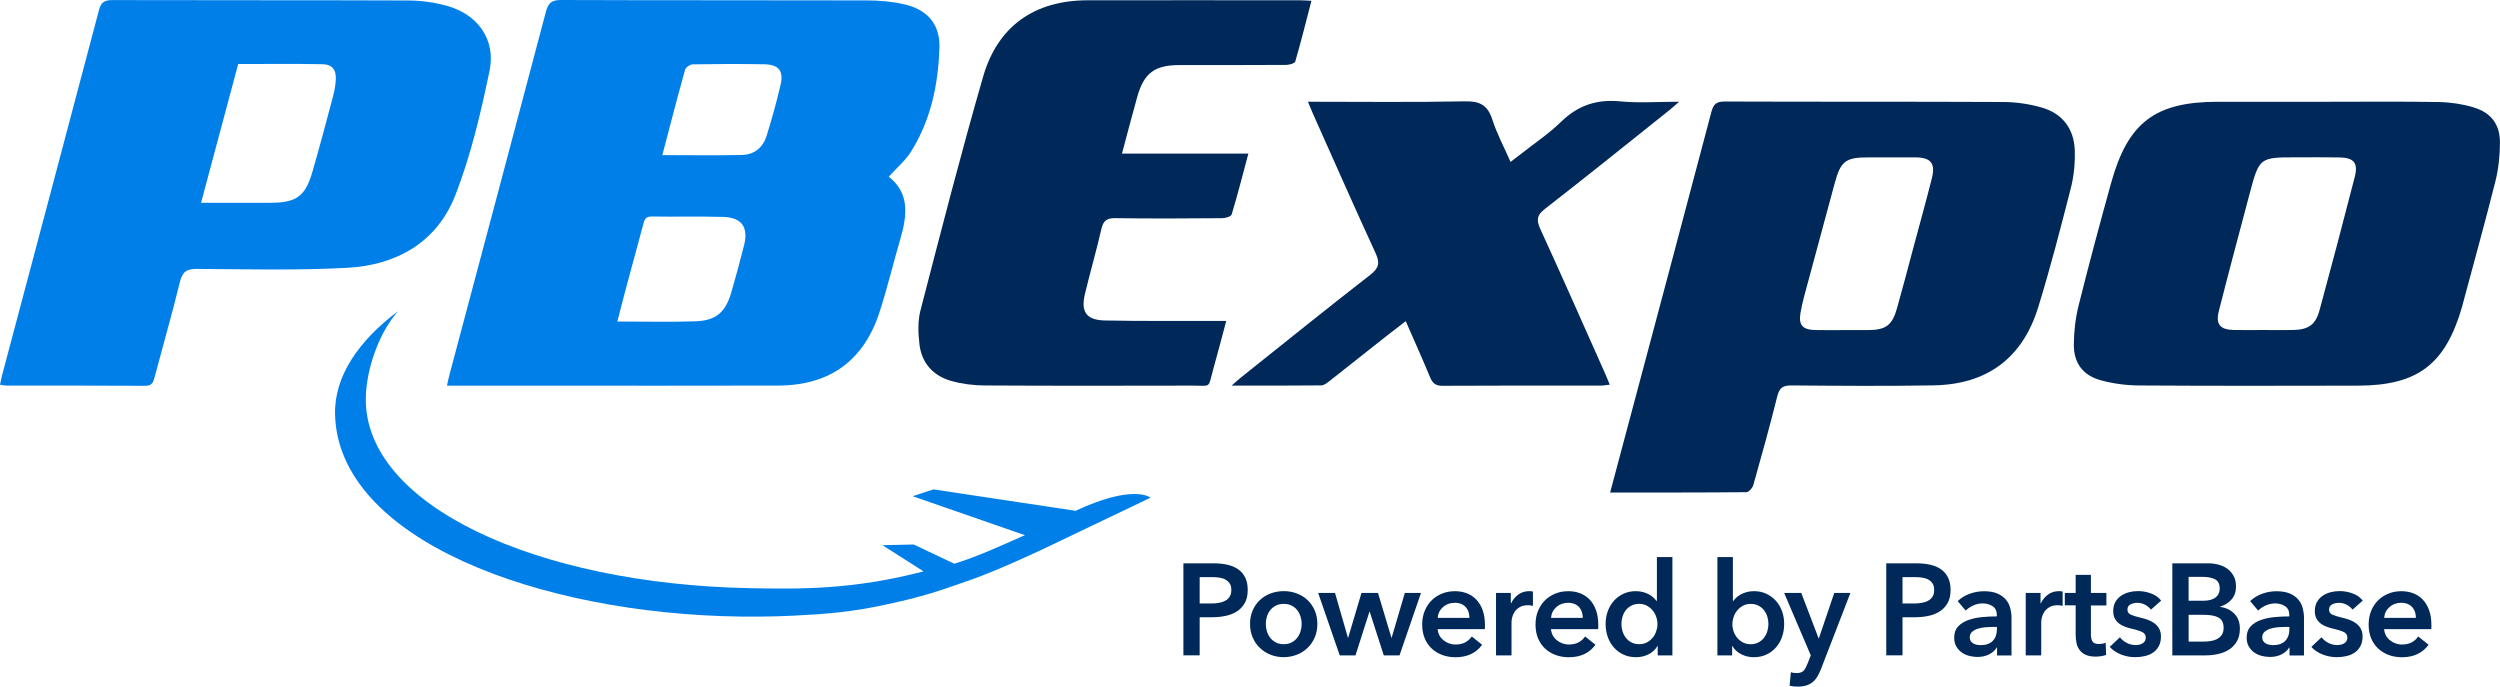 <svg xmlns="http://www.w3.org/2000/svg" width="335" height="92" viewBox="0 0 335 92" fill="none"><g clip-path="url(#clip0_32_73)"><path d="M150.339 20.585H167.28C166.521 23.415 165.845 26.088 165.046 28.73C164.958 29.016 164.194 29.238 163.739 29.238C158.978 29.273 154.218 29.302 149.457 29.233C148.301 29.218 147.836 29.578 147.581 30.698C146.915 33.612 146.078 36.481 145.382 39.39C144.804 41.806 145.578 42.896 148.081 42.945C152.885 43.039 157.69 42.995 162.495 43.009C163.019 43.009 163.548 43.009 164.317 43.009C163.704 45.282 163.166 47.383 162.578 49.468C161.829 52.116 162.421 51.663 159.708 51.672C150.456 51.692 141.2 51.707 131.948 51.653C130.454 51.643 128.916 51.456 127.481 51.051C125.047 50.366 123.495 48.655 123.201 46.101C123.029 44.617 122.975 43.014 123.343 41.594C126.056 31.132 128.74 20.654 131.737 10.275C133.701 3.466 138.663 0.054 145.691 0.039C155.212 0.02 164.733 0.034 174.254 0.039C174.68 0.039 175.111 0.079 175.733 0.108C175.003 2.919 174.337 5.591 173.568 8.234C173.495 8.49 172.78 8.692 172.363 8.697C167.603 8.732 162.842 8.717 158.082 8.717C154.722 8.717 153.297 9.772 152.391 12.982C151.705 15.418 151.073 17.873 150.344 20.585H150.339Z" fill="#00295A"></path><path d="M175.268 13.633C182.423 13.633 189.368 13.722 196.303 13.579C198.301 13.539 199.345 14.087 199.967 16.009C200.579 17.908 201.534 19.693 202.415 21.695C202.969 21.27 203.424 20.935 203.865 20.585C205.653 19.175 207.563 17.903 209.184 16.32C211.452 14.106 213.984 13.278 217.118 13.584C219.616 13.825 222.153 13.633 225.003 13.633C224.401 14.156 224.058 14.476 223.696 14.762C218.152 19.18 212.637 23.632 207.034 27.981C205.922 28.844 205.854 29.48 206.412 30.708C209.355 37.117 212.196 43.572 215.066 50.011C215.267 50.455 215.443 50.913 215.708 51.544C215.242 51.594 214.88 51.668 214.513 51.668C207.435 51.672 200.358 51.653 193.281 51.697C192.346 51.702 191.954 51.332 191.626 50.538C190.602 48.073 189.505 45.638 188.369 43.034C187.477 43.724 186.709 44.301 185.949 44.903C183.359 46.944 180.777 49 178.182 51.036C177.844 51.303 177.427 51.638 177.041 51.643C173.181 51.687 169.322 51.672 165.031 51.672C165.668 51.12 166.001 50.81 166.354 50.529C172.104 45.943 177.829 41.318 183.638 36.812C184.838 35.88 184.906 35.17 184.304 33.868C181.448 27.665 178.696 21.413 175.909 15.176C175.713 14.737 175.537 14.289 175.263 13.638L175.268 13.633Z" fill="#00295A"></path><path d="M125.885 6.405C125.978 3.235 124.278 1.302 121.202 0.587C119.572 0.207 117.857 0.059 116.182 0.054C102.518 0.015 88.858 0.054 75.194 4.44677e-05C73.906 -0.005 73.46 0.399 73.142 1.607C68.871 17.809 64.546 33.996 60.236 50.184C60.114 50.632 60.026 51.096 59.894 51.678C64.316 51.678 68.538 51.678 72.76 51.678C83.26 51.678 93.766 51.702 104.266 51.668C111.236 51.643 115.795 48.31 117.916 41.659C118.93 38.474 119.714 35.209 120.649 32C121.555 28.888 121.927 25.905 119.096 23.677C120.159 22.498 121.315 21.532 122.079 20.314C124.734 16.084 125.733 11.311 125.88 6.41L125.885 6.405ZM99.702 32.872C99.178 34.992 98.595 37.103 97.988 39.198C97.224 41.831 95.945 42.96 93.222 43.054C89.813 43.172 86.395 43.084 82.722 43.084C83.094 41.644 83.417 40.357 83.76 39.075C84.568 36.062 85.391 33.055 86.199 30.047C86.356 29.475 86.483 28.997 87.296 29.012C90.494 29.066 93.692 28.977 96.886 29.066C99.398 29.14 100.309 30.417 99.707 32.872H99.702ZM104.595 11.365C104.07 13.668 103.424 15.95 102.724 18.209C102.244 19.757 101.078 20.723 99.467 20.763C95.96 20.847 92.453 20.787 88.751 20.787C89.789 16.838 90.759 13.086 91.797 9.353C91.885 9.033 92.448 8.634 92.796 8.624C95.994 8.569 99.197 8.555 102.4 8.614C104.34 8.648 105.03 9.477 104.599 11.36L104.595 11.365Z" fill="#007FE9"></path><path d="M59.869 0.774C58.218 0.321 56.455 0.074 54.741 0.064C41.522 0.01 28.304 0.05 15.085 0.01C14.012 0.01 13.542 0.281 13.258 1.366C8.963 17.662 4.618 33.943 0.294 50.224C0.181 50.638 0.108 51.062 0 51.555C0.392 51.609 0.646 51.673 0.901 51.673C7.087 51.678 13.278 51.658 19.463 51.698C20.291 51.703 20.506 51.318 20.688 50.648C21.819 46.378 23.048 42.127 24.092 37.838C24.43 36.442 24.968 36.023 26.403 36.033C33.123 36.083 39.857 36.245 46.557 35.885C53.154 35.53 58.571 32.454 61.03 26.123C63.102 20.788 64.429 15.118 65.599 9.492C66.471 5.291 64.007 1.913 59.874 0.779L59.869 0.774ZM44.652 12.82C43.746 16.227 42.845 19.634 41.865 23.021C40.915 26.31 39.72 27.163 36.272 27.173C33.652 27.183 31.027 27.173 28.406 27.173H26.942C28.637 20.842 30.272 14.733 31.918 8.58C35.719 8.58 39.446 8.535 43.173 8.604C44.539 8.629 45.068 9.329 44.995 10.71C44.956 11.415 44.833 12.13 44.647 12.82H44.652Z" fill="#007FE9"></path><path d="M278.021 20.137C277.918 17.252 276.37 15.211 273.598 14.412C271.957 13.939 270.194 13.678 268.485 13.668C256.025 13.608 243.561 13.653 231.101 13.604C229.974 13.604 229.597 13.973 229.323 15.009C225.665 28.878 221.957 42.738 218.264 56.598C217.451 59.655 216.633 62.712 215.757 65.996C221.996 65.996 227.996 66.011 234 65.952C234.329 65.952 234.838 65.39 234.946 65C236.062 61.046 237.159 57.086 238.154 53.108C238.433 51.993 238.883 51.638 240.034 51.648C246.396 51.702 252.763 51.752 259.125 51.638C266.266 51.51 271.017 47.994 273.118 41.18C274.749 35.895 276.135 30.53 277.501 25.166C277.913 23.544 278.079 21.803 278.016 20.132L278.021 20.137ZM258.856 23.943C258.048 27.148 257.157 30.328 256.304 33.518C255.609 36.107 254.938 38.7 254.208 41.279C253.552 43.611 252.705 44.222 250.28 44.232C249.168 44.232 248.057 44.232 246.945 44.232C245.701 44.232 244.457 44.252 243.213 44.222C241.577 44.183 240.989 43.577 241.259 41.959C241.518 40.426 241.974 38.927 242.375 37.418C243.517 33.153 244.672 28.893 245.828 24.633C246.651 21.581 247.283 21.088 250.373 21.088C252.465 21.088 254.551 21.078 256.642 21.088C258.753 21.103 259.38 21.867 258.861 23.943H258.856Z" fill="#00295A"></path><path d="M331.469 14.383C329.955 13.939 328.334 13.697 326.752 13.672C321.683 13.584 316.609 13.638 311.54 13.638C306.736 13.638 301.931 13.628 297.126 13.638C288.795 13.653 285.142 16.409 282.899 24.485C281.38 29.948 279.911 35.426 278.535 40.929C278.109 42.64 277.898 44.449 277.893 46.219C277.893 48.665 279.132 50.307 281.488 50.953C283.139 51.401 284.897 51.643 286.611 51.653C296.397 51.717 306.182 51.702 315.968 51.678C323.975 51.658 327.673 48.837 329.911 41.131C329.926 41.087 329.931 41.042 329.941 41.003C331.43 35.446 332.972 29.899 334.378 24.323C334.799 22.656 334.98 20.886 334.995 19.165C335.015 16.695 333.825 15.088 331.464 14.397L331.469 14.383ZM315.542 23.692C314.009 29.657 312.437 35.619 310.82 41.56C310.282 43.552 309.302 44.193 307.196 44.222C305.908 44.242 304.615 44.222 303.327 44.222C301.995 44.222 300.658 44.242 299.325 44.218C297.489 44.178 296.867 43.458 297.327 41.668C298.679 36.353 300.094 31.053 301.505 25.753C302.729 21.152 302.842 21.078 307.593 21.083C309.547 21.083 311.506 21.064 313.46 21.093C315.414 21.128 316.017 21.828 315.542 23.692Z" fill="#00295A"></path><path d="M129.719 77.825C134.74 76.099 141.929 72.544 144.888 71.129C147.679 69.793 154.173 66.691 154.173 66.691C154.173 66.691 151.965 64.788 144.128 68.447L125.076 65.577L122.304 66.494L137.345 71.716L137.257 71.745C133.677 73.333 130.968 74.576 127.888 75.542L122.432 72.963L118.249 73.057L123.754 76.562C114.307 79.043 107.087 78.944 100.525 78.816C71.824 78.269 48.751 67.663 49.021 53.275C49.089 49.671 50.637 44.765 53.336 41.698C48.09 45.643 44.765 50.391 44.897 55.558C45.328 72.238 72.108 82.282 99.31 82.622C102.655 82.662 105.706 82.568 108.508 82.371C108.508 82.371 112.759 82.218 117.407 81.286C123.926 79.979 126.609 78.895 129.719 77.825Z" fill="#007FE9"></path><path d="M158.576 75.483H162.573C163.278 75.483 163.91 75.547 164.478 75.675C165.041 75.803 165.526 76.01 165.933 76.301C166.339 76.592 166.648 76.962 166.868 77.416C167.089 77.869 167.196 78.417 167.196 79.053C167.196 79.738 167.069 80.315 166.814 80.778C166.56 81.242 166.217 81.617 165.786 81.903C165.355 82.189 164.85 82.396 164.272 82.519C163.694 82.647 163.082 82.711 162.436 82.711H160.756V87.814H158.576V75.478V75.483ZM162.279 80.867C162.637 80.867 162.975 80.843 163.298 80.788C163.621 80.734 163.91 80.645 164.165 80.507C164.419 80.374 164.62 80.192 164.772 79.96C164.924 79.728 164.997 79.427 164.997 79.053C164.997 78.678 164.924 78.397 164.772 78.175C164.62 77.953 164.424 77.771 164.174 77.643C163.925 77.514 163.646 77.43 163.327 77.391C163.009 77.352 162.686 77.332 162.348 77.332H160.756V80.867H162.279Z" fill="#00295A"></path><path d="M167.505 83.604C167.505 82.943 167.622 82.341 167.858 81.799C168.093 81.257 168.416 80.798 168.817 80.413C169.219 80.029 169.699 79.733 170.252 79.526C170.806 79.319 171.394 79.21 172.016 79.21C172.638 79.21 173.225 79.314 173.779 79.526C174.332 79.733 174.812 80.029 175.214 80.413C175.615 80.798 175.939 81.257 176.174 81.799C176.409 82.341 176.526 82.938 176.526 83.604C176.526 84.269 176.409 84.871 176.174 85.418C175.939 85.965 175.615 86.434 175.214 86.818C174.807 87.208 174.332 87.514 173.779 87.731C173.225 87.948 172.638 88.061 172.016 88.061C171.394 88.061 170.806 87.952 170.252 87.731C169.699 87.509 169.219 87.203 168.817 86.818C168.411 86.429 168.093 85.96 167.858 85.418C167.622 84.871 167.505 84.269 167.505 83.604ZM169.616 83.604C169.616 83.929 169.665 84.254 169.763 84.58C169.861 84.905 170.008 85.196 170.203 85.453C170.399 85.709 170.649 85.916 170.948 86.079C171.247 86.242 171.604 86.32 172.021 86.32C172.437 86.32 172.794 86.242 173.093 86.079C173.392 85.916 173.642 85.709 173.838 85.453C174.033 85.196 174.18 84.905 174.278 84.58C174.376 84.254 174.425 83.929 174.425 83.604C174.425 83.278 174.376 82.958 174.278 82.637C174.18 82.317 174.033 82.031 173.838 81.774C173.642 81.518 173.392 81.311 173.093 81.158C172.794 81 172.437 80.921 172.021 80.921C171.604 80.921 171.247 81 170.948 81.158C170.649 81.316 170.399 81.523 170.203 81.774C170.008 82.031 169.861 82.317 169.763 82.637C169.665 82.958 169.616 83.278 169.616 83.604Z" fill="#00295A"></path><path d="M176.644 79.457H178.892L180.621 85.453H180.655L182.438 79.457H184.652L186.449 85.453H186.483L188.246 79.457H190.411L187.536 87.819H185.425L183.54 81.967H183.505L181.635 87.819H179.524L176.634 79.457H176.644Z" fill="#00295A"></path><path d="M198.982 83.742V84.023C198.982 84.116 198.977 84.21 198.962 84.304H192.644C192.669 84.604 192.747 84.88 192.88 85.132C193.012 85.383 193.188 85.596 193.409 85.778C193.629 85.96 193.874 86.098 194.153 86.207C194.432 86.31 194.716 86.365 195.02 86.365C195.539 86.365 195.98 86.271 196.337 86.079C196.695 85.886 196.989 85.625 197.219 85.285L198.605 86.399C197.787 87.513 196.597 88.071 195.039 88.071C194.393 88.071 193.8 87.967 193.257 87.765C192.713 87.563 192.243 87.272 191.846 86.902C191.449 86.532 191.136 86.074 190.911 85.536C190.685 84.994 190.573 84.383 190.573 83.697C190.573 83.012 190.685 82.41 190.911 81.858C191.136 81.306 191.445 80.838 191.836 80.448C192.228 80.058 192.693 79.758 193.227 79.541C193.766 79.324 194.344 79.22 194.966 79.22C195.544 79.22 196.078 79.314 196.568 79.506C197.057 79.698 197.483 79.984 197.841 80.359C198.198 80.739 198.478 81.207 198.678 81.769C198.879 82.331 198.982 82.992 198.982 83.746V83.742ZM196.905 82.8C196.905 82.534 196.866 82.277 196.793 82.031C196.719 81.784 196.602 81.572 196.44 81.385C196.279 81.197 196.073 81.049 195.828 80.941C195.578 80.832 195.289 80.773 194.951 80.773C194.329 80.773 193.8 80.961 193.369 81.34C192.938 81.72 192.698 82.203 192.649 82.795H196.905V82.8Z" fill="#00295A"></path><path d="M200.461 79.457H202.45V80.852H202.484C202.714 80.364 203.037 79.97 203.454 79.669C203.87 79.368 204.355 79.215 204.908 79.215C204.992 79.215 205.075 79.215 205.168 79.225C205.261 79.23 205.339 79.245 205.413 79.27V81.188C205.276 81.153 205.158 81.128 205.06 81.118C204.962 81.109 204.869 81.099 204.776 81.099C204.301 81.099 203.924 81.188 203.635 81.36C203.346 81.533 203.121 81.745 202.959 81.986C202.797 82.228 202.69 82.479 202.631 82.736C202.572 82.992 202.543 83.194 202.543 83.347V87.824H200.466V79.462L200.461 79.457Z" fill="#00295A"></path><path d="M214.17 83.742V84.023C214.17 84.116 214.165 84.21 214.15 84.304H207.832C207.857 84.604 207.935 84.88 208.067 85.132C208.2 85.383 208.376 85.596 208.596 85.778C208.817 85.96 209.062 86.098 209.341 86.207C209.62 86.31 209.904 86.365 210.208 86.365C210.727 86.365 211.168 86.271 211.525 86.079C211.883 85.886 212.176 85.625 212.407 85.285L213.793 86.399C212.975 87.513 211.785 88.071 210.227 88.071C209.581 88.071 208.988 87.967 208.444 87.765C207.901 87.563 207.431 87.272 207.034 86.902C206.637 86.532 206.324 86.074 206.098 85.536C205.873 84.994 205.76 84.383 205.76 83.697C205.76 83.012 205.873 82.41 206.098 81.858C206.324 81.306 206.632 80.838 207.024 80.448C207.416 80.058 207.881 79.758 208.415 79.541C208.954 79.324 209.532 79.22 210.154 79.22C210.732 79.22 211.265 79.314 211.755 79.506C212.245 79.698 212.671 79.984 213.029 80.359C213.386 80.739 213.665 81.207 213.866 81.769C214.067 82.331 214.17 82.992 214.17 83.746V83.742ZM212.093 82.8C212.093 82.534 212.054 82.277 211.981 82.031C211.907 81.784 211.79 81.572 211.628 81.385C211.466 81.197 211.261 81.049 211.016 80.941C210.766 80.832 210.477 80.773 210.139 80.773C209.517 80.773 208.988 80.961 208.557 81.34C208.126 81.72 207.886 82.203 207.837 82.795H212.093V82.8Z" fill="#00295A"></path><path d="M224.107 87.819H222.133V86.567H222.099C221.81 87.055 221.408 87.425 220.894 87.681C220.38 87.937 219.831 88.066 219.239 88.066C218.602 88.066 218.034 87.947 217.534 87.711C217.03 87.474 216.604 87.153 216.251 86.754C215.899 86.355 215.629 85.881 215.438 85.344C215.247 84.802 215.154 84.225 215.154 83.608C215.154 82.992 215.252 82.42 215.448 81.883C215.644 81.35 215.923 80.882 216.281 80.487C216.638 80.093 217.064 79.782 217.564 79.555C218.058 79.329 218.602 79.215 219.19 79.215C219.572 79.215 219.91 79.26 220.208 79.348C220.507 79.437 220.772 79.541 220.997 79.669C221.222 79.797 221.413 79.935 221.575 80.088C221.737 80.241 221.869 80.384 221.972 80.522H222.025V74.649H224.102V87.824L224.107 87.819ZM217.27 83.603C217.27 83.929 217.319 84.254 217.417 84.58C217.515 84.905 217.662 85.196 217.858 85.452C218.053 85.709 218.303 85.916 218.602 86.079C218.901 86.241 219.253 86.32 219.66 86.32C220.042 86.32 220.38 86.241 220.679 86.084C220.977 85.926 221.237 85.719 221.448 85.467C221.663 85.211 221.82 84.925 221.932 84.604C222.04 84.284 222.099 83.963 222.099 83.638C222.099 83.312 222.045 82.987 221.932 82.662C221.825 82.336 221.663 82.045 221.448 81.789C221.232 81.532 220.977 81.325 220.679 81.163C220.38 81 220.037 80.916 219.66 80.916C219.258 80.916 218.906 80.995 218.602 81.153C218.303 81.311 218.053 81.518 217.858 81.769C217.662 82.026 217.515 82.312 217.417 82.632C217.319 82.953 217.27 83.273 217.27 83.599V83.603Z" fill="#00295A"></path><path d="M232.208 74.65V80.522H232.262C232.365 80.384 232.497 80.236 232.659 80.088C232.82 79.94 233.011 79.797 233.236 79.669C233.462 79.541 233.726 79.432 234.025 79.348C234.324 79.26 234.667 79.215 235.044 79.215C235.631 79.215 236.175 79.329 236.67 79.555C237.164 79.782 237.59 80.093 237.953 80.487C238.31 80.882 238.585 81.345 238.786 81.883C238.981 82.415 239.079 82.992 239.079 83.608C239.079 84.225 238.986 84.802 238.795 85.344C238.604 85.886 238.335 86.355 237.982 86.754C237.63 87.153 237.204 87.474 236.704 87.711C236.2 87.947 235.631 88.066 235 88.066C234.412 88.066 233.858 87.937 233.344 87.681C232.83 87.425 232.428 87.055 232.139 86.567H232.105V87.819H230.131V74.644H232.208V74.65ZM236.968 83.603C236.968 83.278 236.92 82.957 236.822 82.637C236.724 82.317 236.577 82.031 236.381 81.774C236.185 81.518 235.935 81.311 235.636 81.158C235.338 81 234.985 80.921 234.578 80.921C234.196 80.921 233.858 81.005 233.56 81.168C233.261 81.33 233.001 81.537 232.791 81.794C232.575 82.05 232.414 82.341 232.306 82.667C232.198 82.992 232.139 83.317 232.139 83.643C232.139 83.968 232.193 84.289 232.306 84.609C232.414 84.93 232.575 85.216 232.791 85.472C233.006 85.728 233.261 85.936 233.56 86.088C233.858 86.246 234.201 86.325 234.578 86.325C234.98 86.325 235.333 86.246 235.636 86.084C235.935 85.921 236.185 85.714 236.381 85.457C236.577 85.201 236.724 84.91 236.822 84.585C236.92 84.259 236.968 83.934 236.968 83.608V83.603Z" fill="#00295A"></path><path d="M239.069 79.457H241.371L243.693 85.537H243.727L245.789 79.457H247.954L244.026 89.614C243.874 89.999 243.712 90.339 243.541 90.635C243.369 90.93 243.159 91.182 242.919 91.384C242.679 91.586 242.39 91.739 242.062 91.848C241.734 91.951 241.337 92.005 240.877 92.005C240.705 92.005 240.529 91.996 240.348 91.981C240.166 91.961 239.985 91.931 239.804 91.887L239.975 90.073C240.113 90.117 240.25 90.151 240.382 90.166C240.514 90.186 240.637 90.191 240.754 90.191C240.975 90.191 241.156 90.166 241.308 90.112C241.459 90.058 241.587 89.979 241.69 89.871C241.792 89.762 241.885 89.624 241.969 89.461C242.052 89.299 242.135 89.106 242.228 88.884L242.645 87.819L239.079 79.457H239.069Z" fill="#00295A"></path><path d="M252.758 75.483H256.755C257.46 75.483 258.092 75.547 258.66 75.675C259.223 75.803 259.708 76.01 260.115 76.301C260.516 76.592 260.83 76.962 261.05 77.416C261.27 77.869 261.378 78.417 261.378 79.053C261.378 79.738 261.251 80.315 260.996 80.778C260.741 81.242 260.399 81.617 259.968 81.903C259.537 82.189 259.032 82.396 258.454 82.519C257.876 82.647 257.264 82.711 256.618 82.711H254.938V87.814H252.758V75.478V75.483ZM256.461 80.867C256.818 80.867 257.161 80.843 257.48 80.788C257.803 80.734 258.092 80.645 258.347 80.507C258.601 80.374 258.802 80.192 258.954 79.96C259.106 79.728 259.179 79.427 259.179 79.053C259.179 78.678 259.106 78.397 258.954 78.175C258.802 77.948 258.606 77.771 258.356 77.643C258.107 77.514 257.827 77.43 257.509 77.391C257.191 77.352 256.867 77.332 256.53 77.332H254.938V80.867H256.461Z" fill="#00295A"></path><path d="M267.618 86.759H267.564C267.358 87.129 267.021 87.434 266.56 87.676C266.1 87.913 265.576 88.031 264.983 88.031C264.65 88.031 264.297 87.987 263.935 87.903C263.573 87.819 263.235 87.671 262.931 87.469C262.627 87.267 262.373 87.001 262.167 86.665C261.961 86.33 261.863 85.926 261.863 85.438C261.863 84.811 262.04 84.314 262.392 83.939C262.745 83.569 263.195 83.283 263.749 83.086C264.302 82.888 264.919 82.755 265.59 82.691C266.266 82.627 266.927 82.598 267.574 82.598V82.391C267.574 81.868 267.388 81.483 267.011 81.232C266.634 80.98 266.188 80.857 265.669 80.857C265.228 80.857 264.812 80.951 264.405 81.138C264.004 81.326 263.666 81.552 263.401 81.819L262.329 80.546C262.804 80.103 263.347 79.772 263.964 79.555C264.582 79.334 265.208 79.225 265.84 79.225C266.58 79.225 267.187 79.329 267.667 79.541C268.147 79.748 268.524 80.024 268.798 80.359C269.078 80.694 269.269 81.074 269.376 81.493C269.484 81.912 269.543 82.331 269.543 82.746V87.834H267.603V86.769L267.618 86.759ZM267.584 84.008H267.118C266.785 84.008 266.433 84.023 266.061 84.052C265.693 84.082 265.35 84.146 265.042 84.244C264.728 84.343 264.469 84.481 264.263 84.664C264.057 84.846 263.95 85.093 263.95 85.403C263.95 85.6 263.994 85.768 264.082 85.901C264.17 86.034 264.283 86.143 264.42 86.222C264.557 86.305 264.714 86.36 264.89 86.394C265.061 86.429 265.238 86.448 265.409 86.448C266.124 86.448 266.668 86.256 267.035 85.871C267.403 85.487 267.589 84.964 267.589 84.304V84.008H267.584Z" fill="#00295A"></path><path d="M271.443 79.457H273.431V80.852H273.466C273.696 80.364 274.019 79.97 274.435 79.669C274.852 79.368 275.337 79.215 275.89 79.215C275.973 79.215 276.056 79.215 276.15 79.225C276.243 79.23 276.321 79.245 276.394 79.27V81.188C276.257 81.153 276.14 81.128 276.042 81.118C275.944 81.109 275.851 81.099 275.758 81.099C275.283 81.099 274.906 81.188 274.617 81.36C274.328 81.533 274.102 81.745 273.941 81.986C273.779 82.228 273.671 82.479 273.613 82.736C273.554 82.992 273.524 83.194 273.524 83.347V87.824H271.448V79.462L271.443 79.457Z" fill="#00295A"></path><path d="M276.684 81.128V79.457H278.138V77.036H280.181V79.457H282.257V81.128H280.181V85.013C280.181 85.383 280.249 85.694 280.381 85.935C280.514 86.177 280.812 86.3 281.273 86.3C281.41 86.3 281.562 86.285 281.723 86.256C281.885 86.226 282.027 86.182 282.154 86.123L282.223 87.76C282.037 87.829 281.816 87.883 281.567 87.927C281.312 87.967 281.072 87.987 280.842 87.987C280.288 87.987 279.838 87.908 279.49 87.75C279.142 87.592 278.868 87.38 278.667 87.104C278.466 86.833 278.324 86.517 278.251 86.162C278.177 85.807 278.138 85.427 278.138 85.023V81.118H276.684V81.128Z" fill="#00295A"></path><path d="M288.227 81.686C288.041 81.444 287.786 81.232 287.468 81.05C287.145 80.872 286.792 80.778 286.41 80.778C286.077 80.778 285.769 80.847 285.494 80.986C285.22 81.124 285.078 81.355 285.078 81.681C285.078 82.006 285.23 82.233 285.538 82.371C285.847 82.509 286.293 82.642 286.88 82.78C287.194 82.849 287.507 82.943 287.826 83.061C288.144 83.18 288.433 83.332 288.692 83.525C288.952 83.717 289.163 83.954 289.324 84.24C289.486 84.526 289.569 84.871 289.569 85.275C289.569 85.788 289.476 86.217 289.285 86.572C289.094 86.927 288.839 87.213 288.526 87.435C288.208 87.657 287.84 87.814 287.419 87.913C286.998 88.012 286.562 88.061 286.111 88.061C285.465 88.061 284.838 87.943 284.226 87.706C283.614 87.469 283.104 87.129 282.703 86.685L284.069 85.394C284.299 85.694 284.598 85.946 284.97 86.143C285.338 86.34 285.749 86.439 286.2 86.439C286.351 86.439 286.503 86.419 286.66 86.385C286.817 86.35 286.959 86.296 287.091 86.217C287.223 86.143 287.331 86.039 287.409 85.911C287.493 85.783 287.532 85.625 287.532 85.443C287.532 85.093 287.375 84.846 287.057 84.693C286.738 84.54 286.263 84.393 285.627 84.24C285.313 84.171 285.014 84.082 284.721 83.969C284.427 83.86 284.162 83.712 283.932 83.535C283.702 83.352 283.516 83.13 283.379 82.864C283.241 82.598 283.173 82.267 283.173 81.873C283.173 81.409 283.266 81.01 283.457 80.67C283.648 80.335 283.898 80.059 284.211 79.842C284.525 79.625 284.872 79.467 285.269 79.363C285.666 79.26 286.067 79.206 286.479 79.206C287.081 79.206 287.664 79.309 288.237 79.521C288.81 79.728 289.261 80.049 289.594 80.478L288.242 81.681L288.227 81.686Z" fill="#00295A"></path><path d="M291.092 75.483H295.868C296.328 75.483 296.783 75.537 297.234 75.65C297.685 75.759 298.086 75.942 298.439 76.193C298.791 76.444 299.075 76.765 299.296 77.159C299.516 77.554 299.624 78.032 299.624 78.589C299.624 79.284 299.428 79.861 299.036 80.315C298.644 80.769 298.13 81.094 297.494 81.291V81.326C298.267 81.429 298.899 81.73 299.399 82.233C299.893 82.731 300.143 83.401 300.143 84.235C300.143 84.91 300.011 85.477 299.746 85.936C299.482 86.394 299.134 86.764 298.698 87.04C298.267 87.321 297.768 87.519 297.209 87.642C296.651 87.765 296.083 87.824 295.505 87.824H291.092V75.488V75.483ZM293.272 80.502H295.211C295.936 80.502 296.494 80.359 296.872 80.068C297.254 79.778 297.445 79.363 297.445 78.831C297.445 78.298 297.249 77.879 296.857 77.647C296.465 77.416 295.853 77.297 295.02 77.297H293.272V80.502ZM293.272 85.975H295.226C295.505 85.975 295.804 85.956 296.127 85.916C296.45 85.877 296.749 85.793 297.018 85.665C297.288 85.536 297.513 85.349 297.694 85.107C297.871 84.866 297.964 84.54 297.964 84.131C297.964 83.48 297.743 83.027 297.307 82.77C296.867 82.514 296.205 82.386 295.319 82.386H293.277V85.975H293.272Z" fill="#00295A"></path><path d="M306.809 86.759H306.755C306.549 87.129 306.211 87.434 305.751 87.676C305.291 87.913 304.767 88.031 304.174 88.031C303.841 88.031 303.488 87.987 303.126 87.903C302.763 87.819 302.426 87.671 302.122 87.469C301.818 87.267 301.564 87.001 301.358 86.665C301.152 86.33 301.054 85.926 301.054 85.438C301.054 84.811 301.231 84.314 301.583 83.939C301.936 83.569 302.386 83.283 302.94 83.086C303.493 82.888 304.11 82.755 304.781 82.691C305.457 82.627 306.118 82.598 306.765 82.598V82.391C306.765 81.868 306.579 81.483 306.202 81.232C305.825 80.98 305.379 80.857 304.86 80.857C304.419 80.857 304.003 80.951 303.596 81.138C303.194 81.326 302.857 81.552 302.592 81.819L301.519 80.546C301.995 80.103 302.538 79.772 303.155 79.555C303.772 79.334 304.399 79.225 305.031 79.225C305.771 79.225 306.378 79.329 306.858 79.541C307.338 79.748 307.715 80.024 307.989 80.359C308.268 80.694 308.459 81.074 308.567 81.493C308.675 81.912 308.734 82.331 308.734 82.746V87.834H306.794V86.769L306.809 86.759ZM306.775 84.008H306.309C305.976 84.008 305.624 84.023 305.251 84.052C304.884 84.082 304.541 84.146 304.233 84.244C303.919 84.343 303.66 84.481 303.454 84.664C303.248 84.846 303.141 85.093 303.141 85.403C303.141 85.6 303.185 85.768 303.273 85.901C303.361 86.034 303.474 86.143 303.611 86.222C303.748 86.305 303.905 86.36 304.081 86.394C304.252 86.429 304.429 86.448 304.6 86.448C305.315 86.448 305.859 86.256 306.226 85.871C306.593 85.487 306.78 84.964 306.78 84.304V84.008H306.775Z" fill="#00295A"></path><path d="M315.243 81.686C315.057 81.444 314.802 81.232 314.484 81.05C314.16 80.872 313.808 80.778 313.426 80.778C313.093 80.778 312.784 80.847 312.51 80.986C312.236 81.124 312.094 81.355 312.094 81.681C312.094 82.006 312.245 82.233 312.554 82.371C312.863 82.509 313.308 82.642 313.896 82.78C314.209 82.849 314.523 82.943 314.841 83.061C315.16 83.18 315.449 83.332 315.708 83.525C315.968 83.717 316.178 83.954 316.34 84.24C316.502 84.526 316.585 84.871 316.585 85.275C316.585 85.788 316.492 86.217 316.301 86.572C316.11 86.927 315.855 87.213 315.542 87.435C315.223 87.657 314.856 87.814 314.435 87.913C314.014 88.012 313.578 88.061 313.127 88.061C312.481 88.061 311.854 87.943 311.241 87.706C310.629 87.469 310.12 87.129 309.718 86.685L311.085 85.394C311.315 85.694 311.614 85.946 311.986 86.143C312.353 86.34 312.765 86.439 313.215 86.439C313.367 86.439 313.519 86.419 313.676 86.385C313.832 86.35 313.974 86.296 314.107 86.217C314.239 86.143 314.347 86.039 314.425 85.911C314.508 85.783 314.547 85.625 314.547 85.443C314.547 85.093 314.391 84.846 314.072 84.693C313.754 84.54 313.279 84.393 312.642 84.24C312.329 84.171 312.03 84.082 311.736 83.969C311.442 83.86 311.178 83.712 310.948 83.535C310.717 83.352 310.531 83.13 310.394 82.864C310.257 82.598 310.188 82.267 310.188 81.873C310.188 81.409 310.281 81.01 310.472 80.67C310.663 80.335 310.913 80.059 311.227 79.842C311.54 79.625 311.888 79.467 312.285 79.363C312.681 79.26 313.083 79.206 313.494 79.206C314.097 79.206 314.68 79.309 315.253 79.521C315.826 79.728 316.276 80.049 316.609 80.478L315.258 81.681L315.243 81.686Z" fill="#00295A"></path><path d="M325.807 83.742V84.023C325.807 84.116 325.802 84.21 325.787 84.304H319.469C319.494 84.604 319.572 84.88 319.705 85.132C319.837 85.383 320.013 85.596 320.233 85.778C320.454 85.96 320.699 86.098 320.978 86.207C321.257 86.31 321.541 86.365 321.845 86.365C322.364 86.365 322.805 86.271 323.162 86.079C323.52 85.886 323.814 85.625 324.044 85.285L325.43 86.399C324.612 87.513 323.422 88.071 321.864 88.071C321.218 88.071 320.625 87.967 320.082 87.765C319.538 87.563 319.068 87.272 318.671 86.902C318.274 86.532 317.961 86.074 317.736 85.536C317.51 84.994 317.398 84.383 317.398 83.697C317.398 83.012 317.51 82.41 317.736 81.858C317.961 81.306 318.269 80.838 318.661 80.448C319.053 80.058 319.518 79.758 320.052 79.541C320.591 79.324 321.169 79.22 321.791 79.22C322.369 79.22 322.903 79.314 323.392 79.506C323.882 79.698 324.308 79.984 324.666 80.359C325.023 80.739 325.303 81.207 325.503 81.769C325.704 82.331 325.807 82.992 325.807 83.746V83.742ZM323.73 82.8C323.73 82.534 323.691 82.277 323.618 82.031C323.544 81.784 323.427 81.572 323.265 81.385C323.103 81.197 322.898 81.049 322.653 80.941C322.403 80.832 322.114 80.773 321.776 80.773C321.154 80.773 320.625 80.961 320.194 81.34C319.763 81.72 319.523 82.203 319.474 82.795H323.73V82.8Z" fill="#00295A"></path></g><defs><clipPath id="clip0_32_73"><rect width="335" height="92" fill="white"></rect></clipPath></defs></svg>